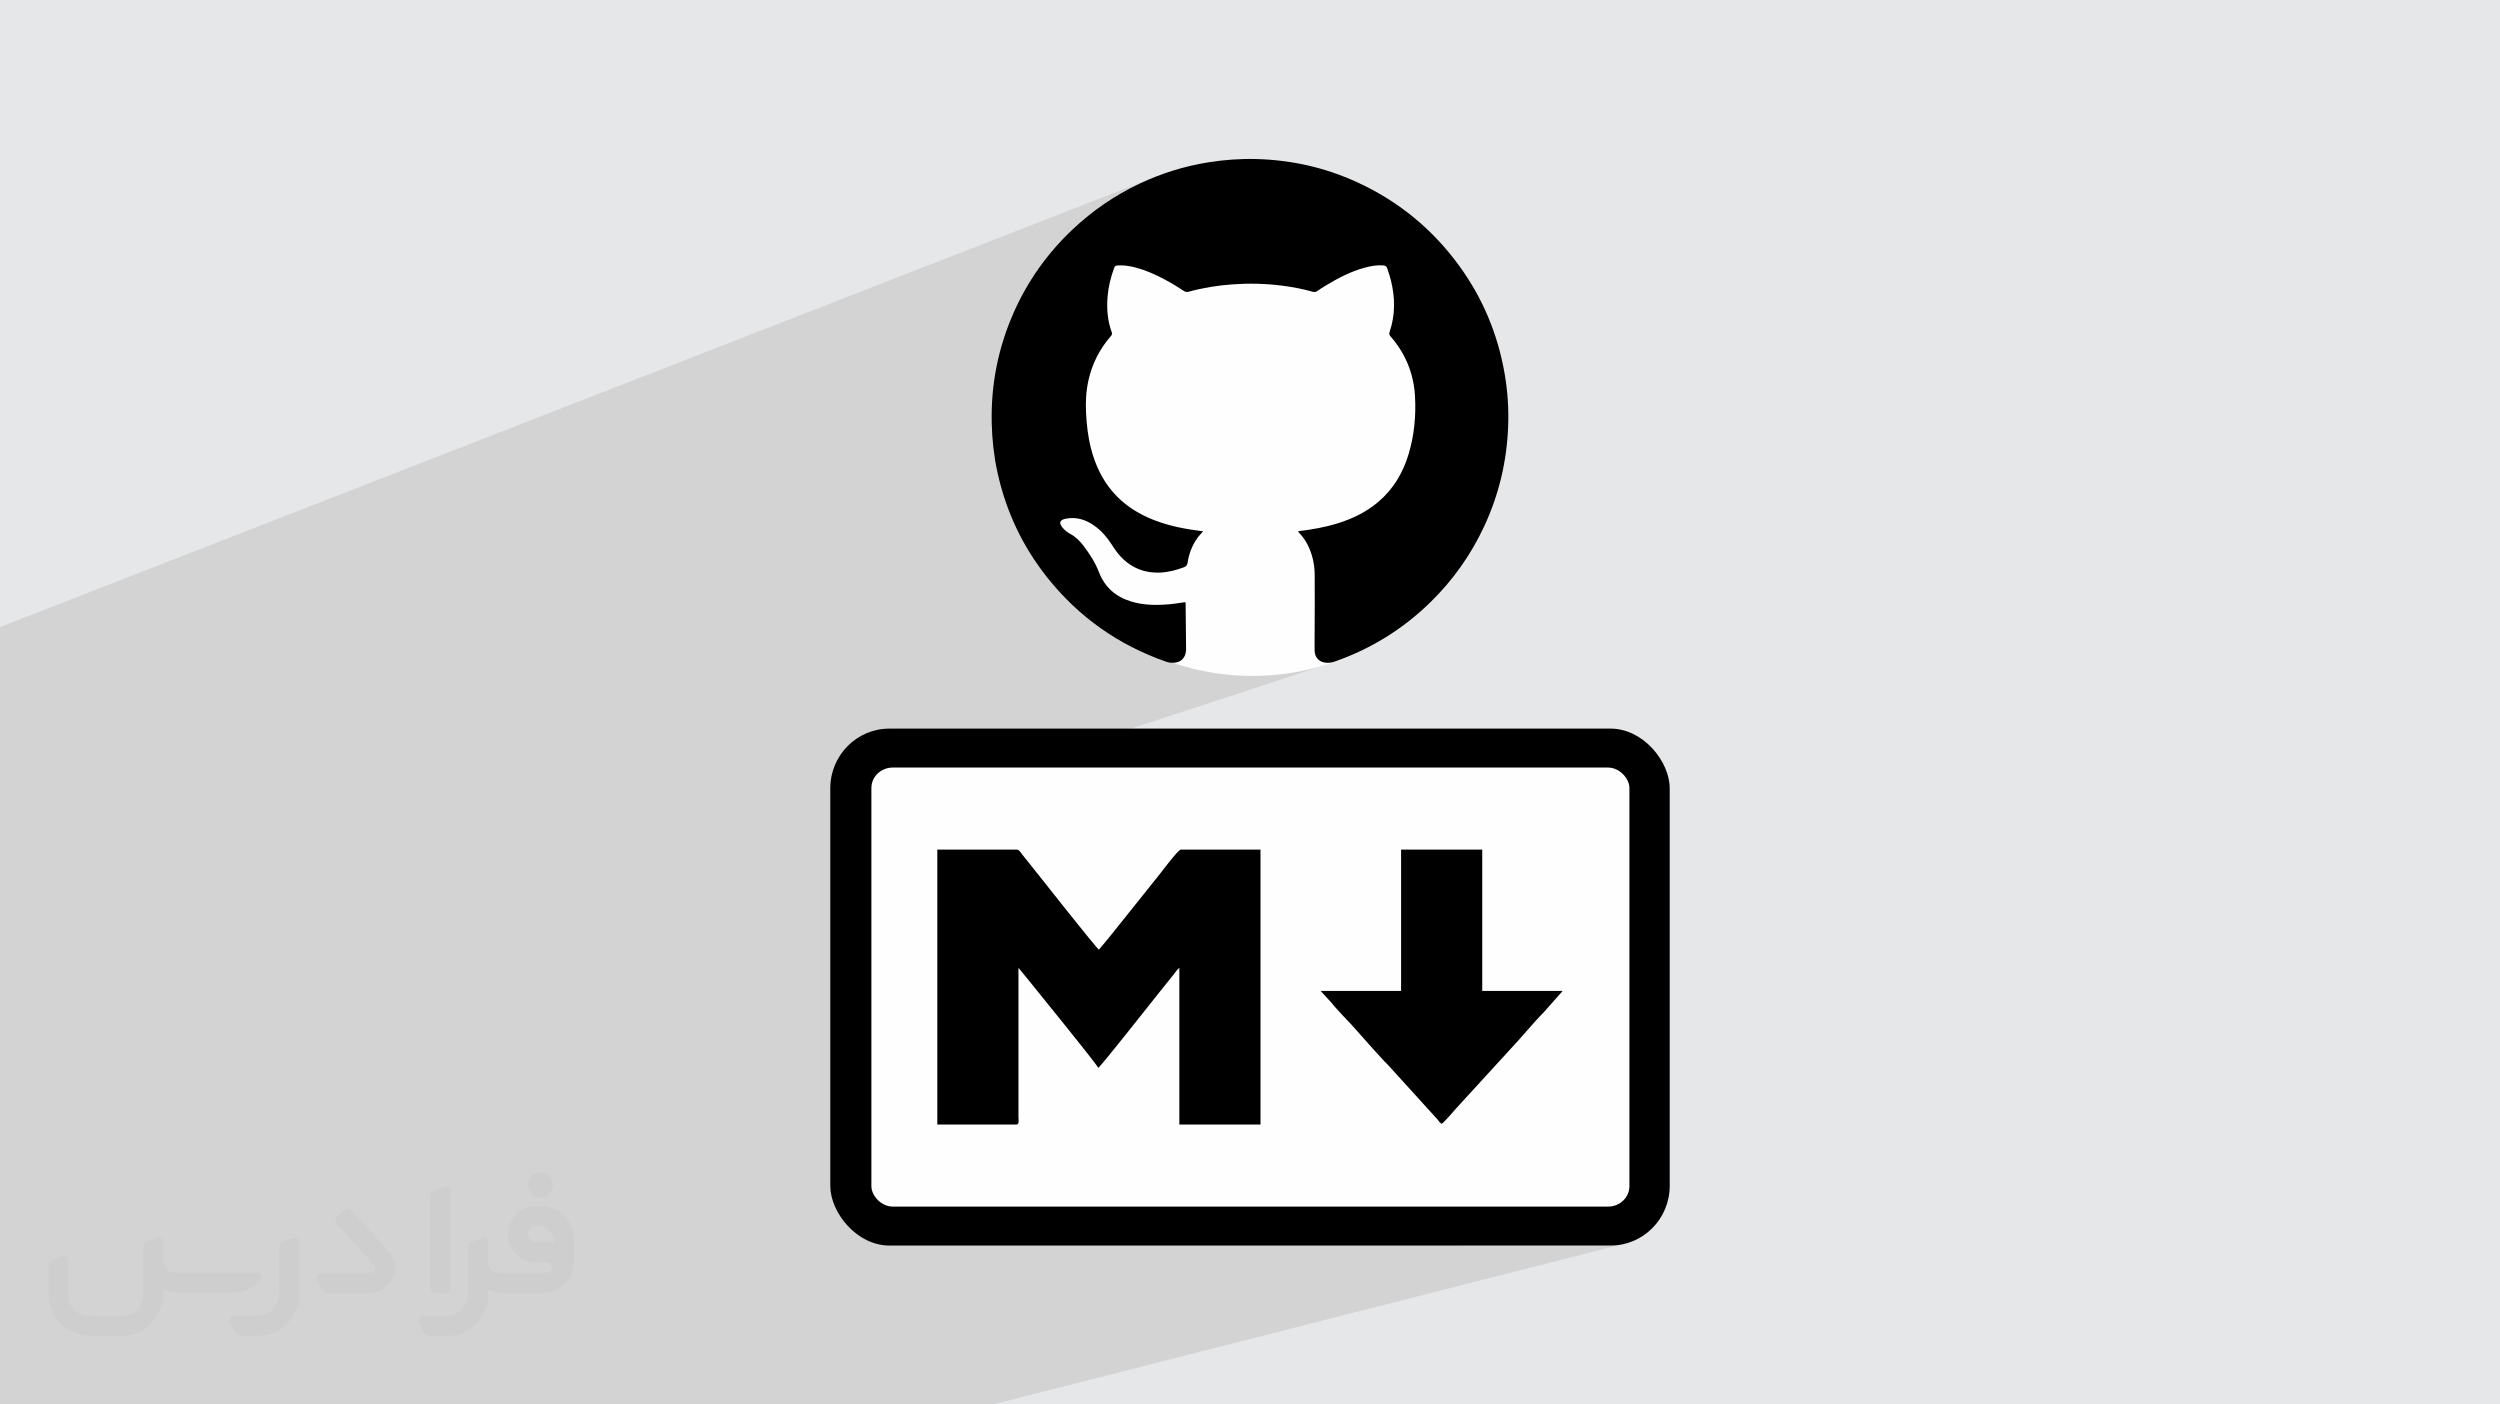 <?xml version="1.0" encoding="UTF-8"?>
<!DOCTYPE svg PUBLIC "-//W3C//DTD SVG 1.0//EN" "http://www.w3.org/TR/2001/REC-SVG-20010904/DTD/svg10.dtd">
<!-- Creator: CorelDRAW -->
<svg xmlns="http://www.w3.org/2000/svg" xml:space="preserve" width="94.192mm" height="52.917mm" version="1.0" style="shape-rendering:geometricPrecision; text-rendering:geometricPrecision; image-rendering:optimizeQuality; fill-rule:evenodd; clip-rule:evenodd"
viewBox="0 0 9404.92 5283.66"
 xmlns:xlink="http://www.w3.org/1999/xlink"
 xmlns:xodm="http://www.corel.com/coreldraw/odm/2003">
 <defs>
  <style type="text/css">
   <![CDATA[
    .fil6 {fill:#FEFEFE}
    .fil3 {fill:#FEFEFE}
    .fil5 {fill:black}
    .fil4 {fill:black;fill-rule:nonzero}
    .fil2 {fill:#373435;fill-rule:nonzero;fill-opacity:0.031}
    .fil1 {fill:#2B2A29;fill-opacity:0.102}
    .fil0 {fill:#E6E7E8}
   ]]>
  </style>
 </defs>
 <g id="Layer_x0020_1">
  <polygon class="fil0" points="-0,0 9404.92,0 9404.92,5283.66 -0,5283.66 "/>
  <polygon class="fil1" points="-0,4134.74 -0,4130.66 -0,4078.26 -0,4019.93 -0,3999.14 -0,3968.57 -0,3967.7 -0,3955.26 -0,3858.4 -0,3833.4 -0,3730.09 -0,3695.57 -0,3686.42 -0,3677.18 -0,3671.53 -0,3666.78 -0,3657.37 -0,3552.02 -0,3549.28 -0,3545.29 -0,3510.48 -0,3428.49 -0,3375.39 -0,3372.19 -0,3371.51 -0,3159.1 -0,3143.63 -0,3135.77 -0,2980.14 -0,2968.36 -0,2938.37 -0,2928.41 -0,2924.81 -0,2924.11 -0,2909.22 -0,2907.71 -0,2868.08 -0,2804.61 -0,2775.19 -0,2764.71 -0,2684.79 -0,2624.23 -0,2617.87 -0,2601.42 -0,2600.61 -0,2440.71 -0,2426.13 -0,2361.25 -0,2358.99 4349.52,663.92 4333.68,670.27 4317.93,676.9 4302.28,683.8 4286.71,691 4269.4,699.41 4252.29,708.13 4235.4,717.15 4218.71,726.5 4202.25,736.17 4185.99,746.14 4169.95,756.42 4154.12,767.02 4138.5,777.93 4123.1,789.16 4107.9,800.69 4092.92,812.53 4078.17,824.69 4063.62,837.15 4049.28,849.93 4035.16,863.02 4017.8,879.83 4007.36,890.41 4392.14,741.56 4349.96,758.18 4308.83,776.78 4268.78,797.29 4229.89,819.66 4192.2,843.81 4155.79,869.7 4120.7,897.28 4087,926.47 4054.75,957.22 4024,989.47 3994.81,1023.17 3967.23,1058.26 3941.34,1094.67 3938.67,1098.86 4197.65,1000.11 4199.4,999.45 4201.37,999.02 4203.58,998.78 4209.06,998.52 4214.53,998.41 4219.99,998.45 4225.44,998.64 4230.87,999 4236.31,999.52 4241.72,1000.2 4247.13,1001.05 4261.1,1003.81 4274.87,1007.18 4288.44,1011.1 4301.85,1015.53 4315.09,1020.44 4328.2,1025.75 4341.18,1031.43 4354.05,1037.43 4366.63,1043.61 4379.07,1050.02 4391.39,1056.65 4403.58,1063.51 4415.64,1070.58 4427.59,1077.86 4439.42,1085.35 4451.12,1093.05 4453.46,1094.53 4455.78,1095.83 4458.14,1096.91 4460.54,1097.71 4463.03,1098.22 4465.64,1098.39 4468.4,1098.18 4471.33,1097.56 4481.5,1094.82 4491.68,1092.24 4501.88,1089.78 4512.12,1087.46 4522.37,1085.28 4532.66,1083.23 4542.96,1081.31 4553.29,1079.53 4563.63,1077.87 4574,1076.34 4584.39,1074.93 4594.8,1073.64 4605.23,1072.49 4615.68,1071.44 4626.16,1070.52 4636.65,1069.71 4648.27,1068.94 4659.9,1068.31 4671.52,1067.82 4683.12,1067.47 4694.73,1067.26 4706.33,1067.19 4717.93,1067.26 4729.52,1067.48 4741.11,1067.83 4752.69,1068.34 4764.28,1068.99 4775.85,1069.78 4787.42,1070.73 4798.99,1071.82 4810.56,1073.07 4822.12,1074.45 4829.49,1075.42 4836.86,1076.44 4844.21,1077.52 4851.55,1078.66 4858.87,1079.86 4866.19,1081.11 4873.49,1082.44 4880.78,1083.83 4888.06,1085.3 4895.32,1086.82 4902.57,1088.43 4906.7,1089.4 5095.61,1019.4 5105.14,1015.9 5114.77,1012.64 5124.5,1009.6 5134.36,1006.82 5142.96,1004.62 5151.6,1002.65 5160.28,1000.96 5169,999.61 5177.77,998.63 5186.61,998.07 5195.5,997.99 5204.48,998.44 5207.37,998.83 5209.86,999.5 5211.99,1000.47 5213.81,1001.72 5215.35,1003.3 5216.67,1005.2 5217.8,1007.42 5218.78,1009.99 5220.63,1015.49 5222.47,1020.99 5224.3,1026.51 5226.09,1032.02 5227.82,1037.56 5229.47,1043.11 5231.04,1048.69 5232.5,1054.31 5235.35,1066.6 5237.84,1078.87 5239.95,1091.14 5241.65,1103.39 5242.95,1115.64 5243.84,1127.87 5244.3,1140.1 5244.32,1152.32 5243.89,1164.52 5243,1176.7 5241.64,1188.87 5239.81,1201.03 5237.47,1213.17 5234.63,1225.29 5231.27,1237.41 5227.39,1249.5 5226.64,1252.23 5226.35,1254.66 5226.48,1256.85 5226.98,1258.84 5227.81,1260.72 5228.91,1262.53 5230.27,1264.33 5231.83,1266.17 5241.98,1278.32 5251.55,1290.72 5260.53,1303.37 5268.9,1316.26 5276.7,1329.39 5283.9,1342.77 5290.51,1356.39 5296.52,1370.25 5301.94,1384.34 5306.76,1398.68 5310.99,1413.26 5314.61,1428.06 5317.64,1443.1 5320.07,1458.37 5321.89,1473.87 5323.11,1489.59 5323.78,1503.39 5324.18,1517.17 5324.32,1530.93 5324.18,1544.67 5323.77,1558.39 5323.07,1572.08 5322.08,1585.74 5320.8,1599.38 5319.23,1612.98 5317.35,1626.56 5315.17,1640.1 5312.68,1653.6 5309.86,1667.07 5306.73,1680.5 5303.26,1693.89 5299.47,1707.24 5295.32,1720.45 5290.82,1733.43 5285.95,1746.18 5280.69,1758.68 5275.03,1770.95 5268.99,1782.96 5262.55,1794.71 5255.69,1806.21 5248.41,1817.44 5240.71,1828.4 5232.57,1839.09 5223.98,1849.49 5214.94,1859.6 5205.45,1869.43 5195.48,1878.97 5185.04,1888.19 5176.62,1895.12 5168.06,1901.76 5159.33,1908.1 5150.46,1914.17 5141.45,1919.97 5132.3,1925.5 5123,1930.79 5113.59,1935.82 5104.04,1940.61 5094.38,1945.18 5084.59,1949.52 5074.7,1953.65 5064.69,1957.58 5054.58,1961.31 5044.36,1964.85 4896.96,2015.42 4898.05,2016.74 4901.95,2021.69 4905.65,2026.78 4909.18,2031.99 4912.53,2037.34 4915.7,2042.81 4918.69,2048.41 4921.96,2055.03 4925,2061.71 4927.84,2068.44 4930.45,2075.23 4932.85,2082.08 4935.04,2088.97 4937.02,2095.92 4938.79,2102.91 4940.36,2109.94 4941.72,2117.01 4942.89,2124.13 4943.86,2131.29 4944.61,2138.49 4945.19,2145.72 4945.57,2152.98 4945.76,2160.28 4945.92,2173.95 4946.03,2187.63 4946.11,2201.3 4946.15,2214.97 4946.16,2228.65 4946.15,2242.32 4946.12,2255.99 4946.07,2269.66 4946.01,2283.34 4945.94,2297.01 4945.86,2310.69 4945.78,2324.36 4945.71,2338.04 4945.64,2351.71 4945.59,2365.39 4945.55,2379.06 4945.52,2387.61 4945.47,2396.14 4945.41,2404.69 4945.37,2413.24 4945.35,2421.78 4945.37,2430.33 4945.44,2438.88 4945.57,2447.42 4946.61,2457.36 4949.22,2466.26 4953.31,2474.05 4958.78,2480.65 4965.53,2485.98 4973.48,2489.95 4982.52,2492.47 4992.54,2493.47 4996.14,2493.47 4999.71,2493.31 5003.25,2493 5006.76,2492.53 5010.25,2491.91 5013.73,2491.12 5017.18,2490.17 5020.64,2489.05 4963.36,2507.82 4987.66,2500.92 3808.22,2887.49 6053.23,2887.49 6068.6,2889.05 6082.95,2893.53 6095.95,2900.61 6107.28,2909.97 6116.65,2921.31 6123.73,2934.31 6128.21,2948.66 6129.77,2964.03 6129.77,4462.66 6128.21,4478.04 6123.73,4492.39 6116.65,4505.39 6107.28,4516.72 6095.95,4526.09 6082.95,4533.17 6068.6,4537.65 5496.82,4685.71 6056.76,4685.71 6079.65,4684.54 6101.88,4681.12 3734.93,5283.66 3187.53,5283.66 1554.82,5283.66 1488.71,5283.66 958.94,5283.66 688.24,5283.66 681.95,5283.66 624.75,5283.66 503.09,5283.66 145.54,5283.66 144.48,5283.66 -0,5283.66 -0,5275.53 -0,5250.45 -0,5249.22 -0,5243.02 -0,5224.84 -0,5215.75 -0,5175.93 -0,4966.55 -0,4857.95 -0,4827.73 -0,4807.02 -0,4801.41 -0,4796.85 -0,4766.01 -0,4641.39 -0,4582.83 -0,4328.27 -0,4135.65 "/>
  <g id="_2123681354928">
   <path class="fil2" d="M1125.4 4672.59l0 197.03c0,20.41 -3.74,40.82 -11.66,59.56 -7.92,18.74 -19.16,36.25 -33.74,50.4 -14.58,14.58 -31.65,25.82 -50.4,33.74 -18.74,7.92 -39.15,11.66 -59.56,11.66l-60.82 0c-7.08,0 -14.16,-2.08 -19.99,-6.25 -5.83,-4.16 -10.41,-9.58 -12.92,-16.25l-11.24 -29.16c-0.83,-2.5 -1.25,-5.41 -1.25,-8.33 0,-2.92 1.25,-5.42 2.92,-7.92 1.67,-2.5 3.74,-4.16 6.25,-5.41 2.5,-1.25 5.41,-2.09 7.91,-1.67l86.23 0c22.08,0 42.91,-8.75 58.73,-24.57 15.41,-15.42 24.15,-36.65 24.15,-58.73l0 -179.12c0,-3.33 1.26,-6.66 3.33,-9.58 2.09,-2.92 5,-5 7.92,-6.25l40.82 -15.83c2.5,-0.84 5.41,-1.25 8.33,-0.84 2.92,0.42 5.42,1.26 7.5,2.92 2.09,1.67 4.17,3.75 5.42,6.25 1.25,2.92 2.08,5.83 2.08,8.33z"/>
   <path class="fil2" d="M2033.88 4536.8l-15 0c-59.57,0 -109.13,48.73 -108.31,107.88 0.42,27.5 12.08,54.16 31.66,73.32 19.57,19.57 46.23,30.4 74.14,30.4l39.57 0c5.42,0 10.41,2.08 14.17,5.83 3.74,3.74 5.83,8.75 5.83,14.16 0,5.42 -2.09,10.41 -5.83,14.17 -3.75,3.74 -8.75,5.83 -14.17,5.83l-179.11 0c-10.83,0 -20.83,-4.58 -28.33,-12.08 -7.5,-7.5 -11.66,-17.91 -12.08,-28.33l0 -74.98c0,-2.92 -0.83,-5.41 -2.08,-7.92 -1.25,-2.5 -3.33,-4.57 -5.42,-6.24 -2.08,-1.67 -4.99,-2.51 -7.5,-2.92 -2.92,-0.42 -5.41,0 -8.33,0.83l-41.24 15.83c-2.92,1.25 -5.83,3.33 -7.92,6.25 -2.08,2.92 -2.92,6.25 -2.92,9.58l0 179.12c0,22.08 -8.75,43.32 -24.15,58.73 -15.42,15.42 -36.65,24.57 -58.73,24.57l-86.64 0.01c-2.92,0 -5.42,0.83 -7.92,2.08 -2.5,1.25 -4.58,3.33 -6.25,5.42 -1.66,2.5 -2.5,4.99 -2.92,7.5 -0.41,2.92 0,5.41 1.26,8.33l11.24 29.16c2.5,6.67 7.08,12.5 12.91,16.66 5.83,4.16 12.91,6.25 20,5.83l60.81 0c41.24,0 80.81,-16.25 109.97,-45.82 29.16,-29.16 45.81,-68.74 45.81,-109.97l0 -18.32c15.84,7.91 33.33,12.08 50.82,12.08l157.03 0c30.41,0 59.99,-12.08 81.65,-33.74 21.66,-21.67 33.74,-50.82 33.74,-81.65l0 -85.81c0,-33.32 -13.33,-65.39 -36.65,-89.14 -23.74,-23.74 -55.82,-36.65 -89.14,-36.65zm50.39 136.2l-66.64 0c-7.92,0 -15.42,-2.5 -21.25,-7.91 -5.83,-5.42 -9.59,-12.5 -10.41,-20.42 0,-4.16 0.42,-8.75 2.08,-12.91 1.67,-4.16 3.75,-7.91 6.67,-10.82 5.83,-5.42 13.75,-8.76 21.66,-8.76l7.09 0c16.25,0 31.65,6.25 42.9,17.91 11.66,11.25 17.91,26.66 17.91,42.91z"/>
   <path class="fil2" d="M1694.39 4478.9l0 367.39c0,2.08 -0.42,4.57 -1.25,6.66 -0.84,2.09 -2.09,4.16 -3.75,5.83 -1.67,1.67 -3.33,2.92 -5.41,3.74 -2.09,0.84 -4.16,1.26 -6.67,1.26l-40.82 0c-2.08,0 -4.58,-0.42 -6.66,-1.26 -2.09,-0.83 -4.16,-2.08 -5.42,-3.74 -1.66,-1.67 -2.92,-3.74 -3.74,-5.83 -0.83,-2.09 -1.25,-4.58 -1.25,-6.66l0 -351.57c0,-3.32 0.83,-6.66 2.92,-9.58 2.08,-2.92 4.58,-5 7.91,-6.25l40.83 -15.83c2.5,-0.84 5.41,-1.25 8.33,-1.25 2.92,0.41 5.41,1.25 7.5,2.92 2.5,1.66 4.16,3.74 5.41,6.24 1.25,2.09 2.09,5 2.09,7.92z"/>
   <path class="fil2" d="M1391.56 4863.79l-153.7 0c-7.08,0 -14.17,-2.09 -20,-6.25 -5.83,-4.16 -10.41,-9.99 -13.33,-16.66l-11.24 -28.74c-0.83,-2.51 -1.25,-5.42 -0.83,-8.34 0.41,-2.92 1.25,-5.41 2.92,-7.91 1.66,-2.51 3.74,-4.16 6.24,-5.42 2.51,-1.25 5.42,-2.08 7.92,-2.08l184.11 0c3.33,0 6.66,-1.25 9.58,-2.92 2.93,-2.09 5,-4.58 6.67,-7.92 1.25,-3.33 1.67,-6.66 1.25,-9.99 -0.42,-3.33 -2.08,-6.67 -4.16,-9.17l-141.63 -154.12c-2.92,-3.33 -4.58,-7.92 -4.58,-12.5 0,-4.58 2.09,-8.75 5.83,-12.08l29.58 -27.49c3.33,-2.92 7.92,-4.58 12.5,-4.58 4.58,0.42 8.75,2.09 12.08,5.83l140.37 152.87c55.41,59.57 12.5,157.46 -69.56,157.46z"/>
   <path class="fil2" d="M977.53 4817.97l-20 17.07c-20.83,17.91 -47.49,27.91 -74.98,27.91l-211.19 0c-19.57,0 -39.15,-4.16 -57.06,-12.49l0 16.25c0,20.82 -4.16,41.65 -12.08,60.81 -7.91,19.16 -19.57,36.65 -34.57,51.65 -14.58,14.58 -32.07,26.24 -51.65,34.58 -19.16,7.91 -39.99,12.07 -60.82,12.07l-114.55 0.01c-20.83,0 -41.66,-4.17 -60.82,-12.08 -19.16,-7.92 -36.65,-19.58 -51.65,-34.58 -14.58,-14.58 -26.24,-32.07 -34.57,-51.65 -7.92,-19.16 -12.08,-39.98 -12.08,-60.81l0 -107.89c0,-3.33 1.25,-6.66 2.92,-9.58 2.09,-2.92 4.58,-5 7.92,-6.25l40.82 -15.83c2.5,-0.84 5.41,-1.26 8.33,-0.84 2.92,0.42 5.42,1.25 7.5,2.92 2.09,1.67 4.16,3.75 5.42,6.25 1.25,2.5 2.08,5 2.08,7.92l0 128.71c0,20.83 8.34,40.82 22.92,55.41 14.58,14.58 34.57,22.91 55.4,22.91l125.79 0c20.83,0 40.41,-8.34 54.99,-22.92 14.58,-14.58 22.92,-34.57 22.92,-55.4l0 -184.11c0,-3.33 1.25,-6.67 2.92,-9.59 2.08,-2.92 4.57,-4.99 7.91,-6.24l40.82 -15.84c2.51,-0.83 5.42,-1.25 8.34,-0.83 2.92,0.42 5.41,1.25 7.91,2.92 2.51,1.67 4.17,3.74 5.42,6.25 1.25,2.5 2.08,5.41 2.08,7.91l0 70.4c0,11.66 4.58,23.32 12.92,31.65 8.33,8.34 19.57,13.33 31.65,13.33l307.4 0c3.33,0 7.09,0.84 9.59,2.92 2.92,2.09 5,5 6.25,7.92 1.25,3.33 1.25,6.66 0.41,10.41 0,3.74 -2.08,6.66 -4.57,8.75z"/>
   <path class="fil2" d="M2033.88 4503.89c25.82,0 47.07,-21.25 47.07,-47.07 0,-25.83 -21.25,-47.07 -47.07,-47.07 -25.83,0 -47.08,21.24 -47.08,47.07 0,25.82 21.25,47.07 47.08,47.07z"/>
  </g>
  <g id="_2123681359632">
   <g>
    <circle class="fil3" cx="4711.47" cy="1613.94" r="928.74"/>
    <path class="fil4" d="M4883.79 1998.48c51.31,-6.34 101.49,-14.84 150.27,-30.27 55.23,-17.45 106.53,-42.26 150.98,-80.02 56.96,-48.41 93.3,-109.89 114.43,-180.96 21.13,-71.07 27.9,-144 23.64,-217.64 -4.91,-84.48 -35.57,-159.3 -91.28,-223.42 -4.37,-5.05 -7.09,-8.94 -4.44,-16.67 22.14,-64.43 21.33,-129.66 5.11,-195.18 -3.72,-15.03 -8.8,-29.65 -13.72,-44.32 -2.47,-7.32 -6.02,-10.87 -14.3,-11.55 -24.04,-1.93 -47.2,2.25 -70.12,8.38 -52.85,14.16 -100.65,39.48 -147.13,67.53 -10.52,6.38 -20.98,12.89 -31.01,19.98 -5.66,4.04 -10.87,5.26 -17.66,3.32 -38.15,-10.93 -77.09,-18.18 -116.43,-23.19 -61.65,-7.83 -123.45,-9.19 -185.47,-4.74 -56.02,3.99 -111.19,12.9 -165.32,27.85 -8.11,2.24 -13.93,-0.32 -20.21,-4.51 -31.06,-20.79 -63.35,-39.44 -97.07,-55.62 -34.2,-16.4 -69.37,-29.86 -106.92,-36.37 -14.42,-2.51 -28.91,-3.17 -43.55,-2.28 -6.2,0.39 -9.77,2.65 -11.97,8.67 -12.94,35.22 -21.91,71.28 -24.99,108.74 -3.76,45.95 0.07,90.98 15.98,134.5 2.63,7.2 -1.23,11.01 -5.1,15.52 -41.19,47.84 -68.88,102.42 -82.68,164.14 -9.03,40.34 -11.18,81.14 -9.12,122.21 2.27,45.1 7.16,89.85 18.42,133.74 15.6,60.82 41.08,116.62 82.44,164.49 37.63,43.52 83.86,75.17 136.37,98.05 56.39,24.55 115.73,37.99 176.44,46.22 8.38,1.14 16.73,2.41 26.55,3.81 -8.43,10.06 -16.84,18.23 -23.46,27.89 -18.56,27.22 -29.6,57.36 -34.75,89.64 -1.44,9.08 -4.83,14.3 -13.78,17.62 -28.78,10.67 -58.09,18.53 -88.88,19.89 -64.01,2.84 -116.38,-20.83 -157.54,-69.69 -9.42,-11.19 -17.4,-23.35 -25.23,-35.67 -17.5,-27.54 -38.69,-51.85 -65.4,-70.9 -32.06,-22.87 -67.21,-34 -106.85,-26.51 -23.69,4.48 -27.84,16.64 -11.9,34.83 7.88,9 17.17,16.53 27.61,22.15 20.56,11.03 36.59,26.92 50.47,45.22 23.2,30.56 44.02,62.7 57.82,98.63 22.27,57.91 64.13,93.7 122.66,111.17 39.78,11.87 80.53,13.89 121.74,11.61 26.88,-1.46 53.42,-5.35 79.68,-9.42 3.61,3.26 2.17,7.13 2.21,10.57 0.65,53.77 1.18,107.54 1.73,161.32 0.07,6.84 -0.04,13.62 -1.73,20.36 -4.86,19.66 -18.77,32.61 -38.86,35.08 -11.38,1.39 -22.61,0.77 -33.71,-3.1 -179.7,-62.57 -329.23,-167.94 -447.72,-316.74 -93.72,-117.69 -156.1,-250.58 -187.98,-397.63 -12.94,-59.77 -19.63,-120.31 -21.15,-181.53 -3.63,-146.68 24.3,-287.03 84.02,-420.87 52.62,-117.91 126.4,-221.07 220.25,-309.77 74.74,-70.63 158.63,-128.04 251.55,-172.02 82.77,-39.16 169.4,-66.11 259.93,-80.46 59.55,-9.43 119.4,-13.87 179.69,-12.25 131.8,3.57 257.99,31.79 378.03,86.68 156.7,71.64 285.54,177.46 386.55,316.9 87.18,120.33 143.03,254.15 168.85,400.37 11.85,67.06 16.52,134.76 13.83,202.77 -5.18,131.21 -34.83,256.66 -90.5,375.81 -49.9,106.78 -116.94,201.44 -201.06,283.88 -103.7,101.65 -224.27,176.35 -361.39,224.34 -9.2,3.21 -18.45,4.6 -28.1,4.41 -27.98,-0.55 -46.4,-18.26 -46.97,-46.04 -0.46,-22.79 -0.07,-45.59 -0.02,-68.37 0.16,-72.93 1.16,-145.86 0.21,-218.78 -0.51,-38.99 -9.06,-76.72 -27.07,-111.87 -7.74,-15.12 -17.38,-28.82 -28.96,-41.23 -2.1,-2.23 -5.17,-3.77 -6,-8.75l0.05 0.05z"/>
   </g>
   <g>
    <g>
     <rect class="fil5" x="3123.52" y="2740.99" width="3157.87" height="1944.72" rx="222.35" ry="224.63"/>
     <rect class="fil6" x="3278.16" y="2887.49" width="2851.62" height="1651.71" rx="80.56" ry="76.55"/>
    </g>
    <g>
     <path class="fil5" d="M3526.15 4230.45l297.36 0c11.76,0 8.04,-16.37 7.92,-28.93l-0.02 -560.54 37.98 46.23c23.91,30.44 258.74,317.82 262.01,330.08 13.19,-8.83 207.29,-256.44 228.34,-282.18l56.21 -70.09c5.62,-7.06 14.07,-19.59 20.71,-24.03l0 589.47 305.26 0 0 -1034.2 -300 0c-9.5,0 -73,84.48 -78.95,92.11l-152.02 190.07c-13.02,15.92 -25.17,31.05 -37.45,46.77l-39.47 47.37c-11.13,-7.46 -213.79,-264.4 -229.29,-283.87 -12.83,-16.11 -24.12,-30.58 -37.32,-46.88 -6.97,-8.61 -11.79,-14.54 -18.73,-23.37 -7.96,-10.14 -14.66,-22.2 -22.55,-22.2l-300 0 0 1034.2z"/>
     <path class="fil5" d="M5270.87 3727.82l-302.63 0 41.49 45.36c6.23,6.74 7.6,10.34 14.39,17.19l27.65 30.24c35.51,35.22 90.62,100.8 127.63,140.79l28.94 31.6c5.17,5.21 9.69,8.89 14.4,14.54l185.38 204.09c6.39,8.07 6.5,10.22 15.4,16.19 11.13,-7.46 45.15,-47.42 57.26,-61.17l198.71 -217.07c36.37,-37.76 92.95,-106.76 127.6,-140.82l71.69 -80.95 -302.63 0 0 -531.58 -305.26 0 0 531.58z"/>
    </g>
   </g>
  </g>
 </g>
</svg>
